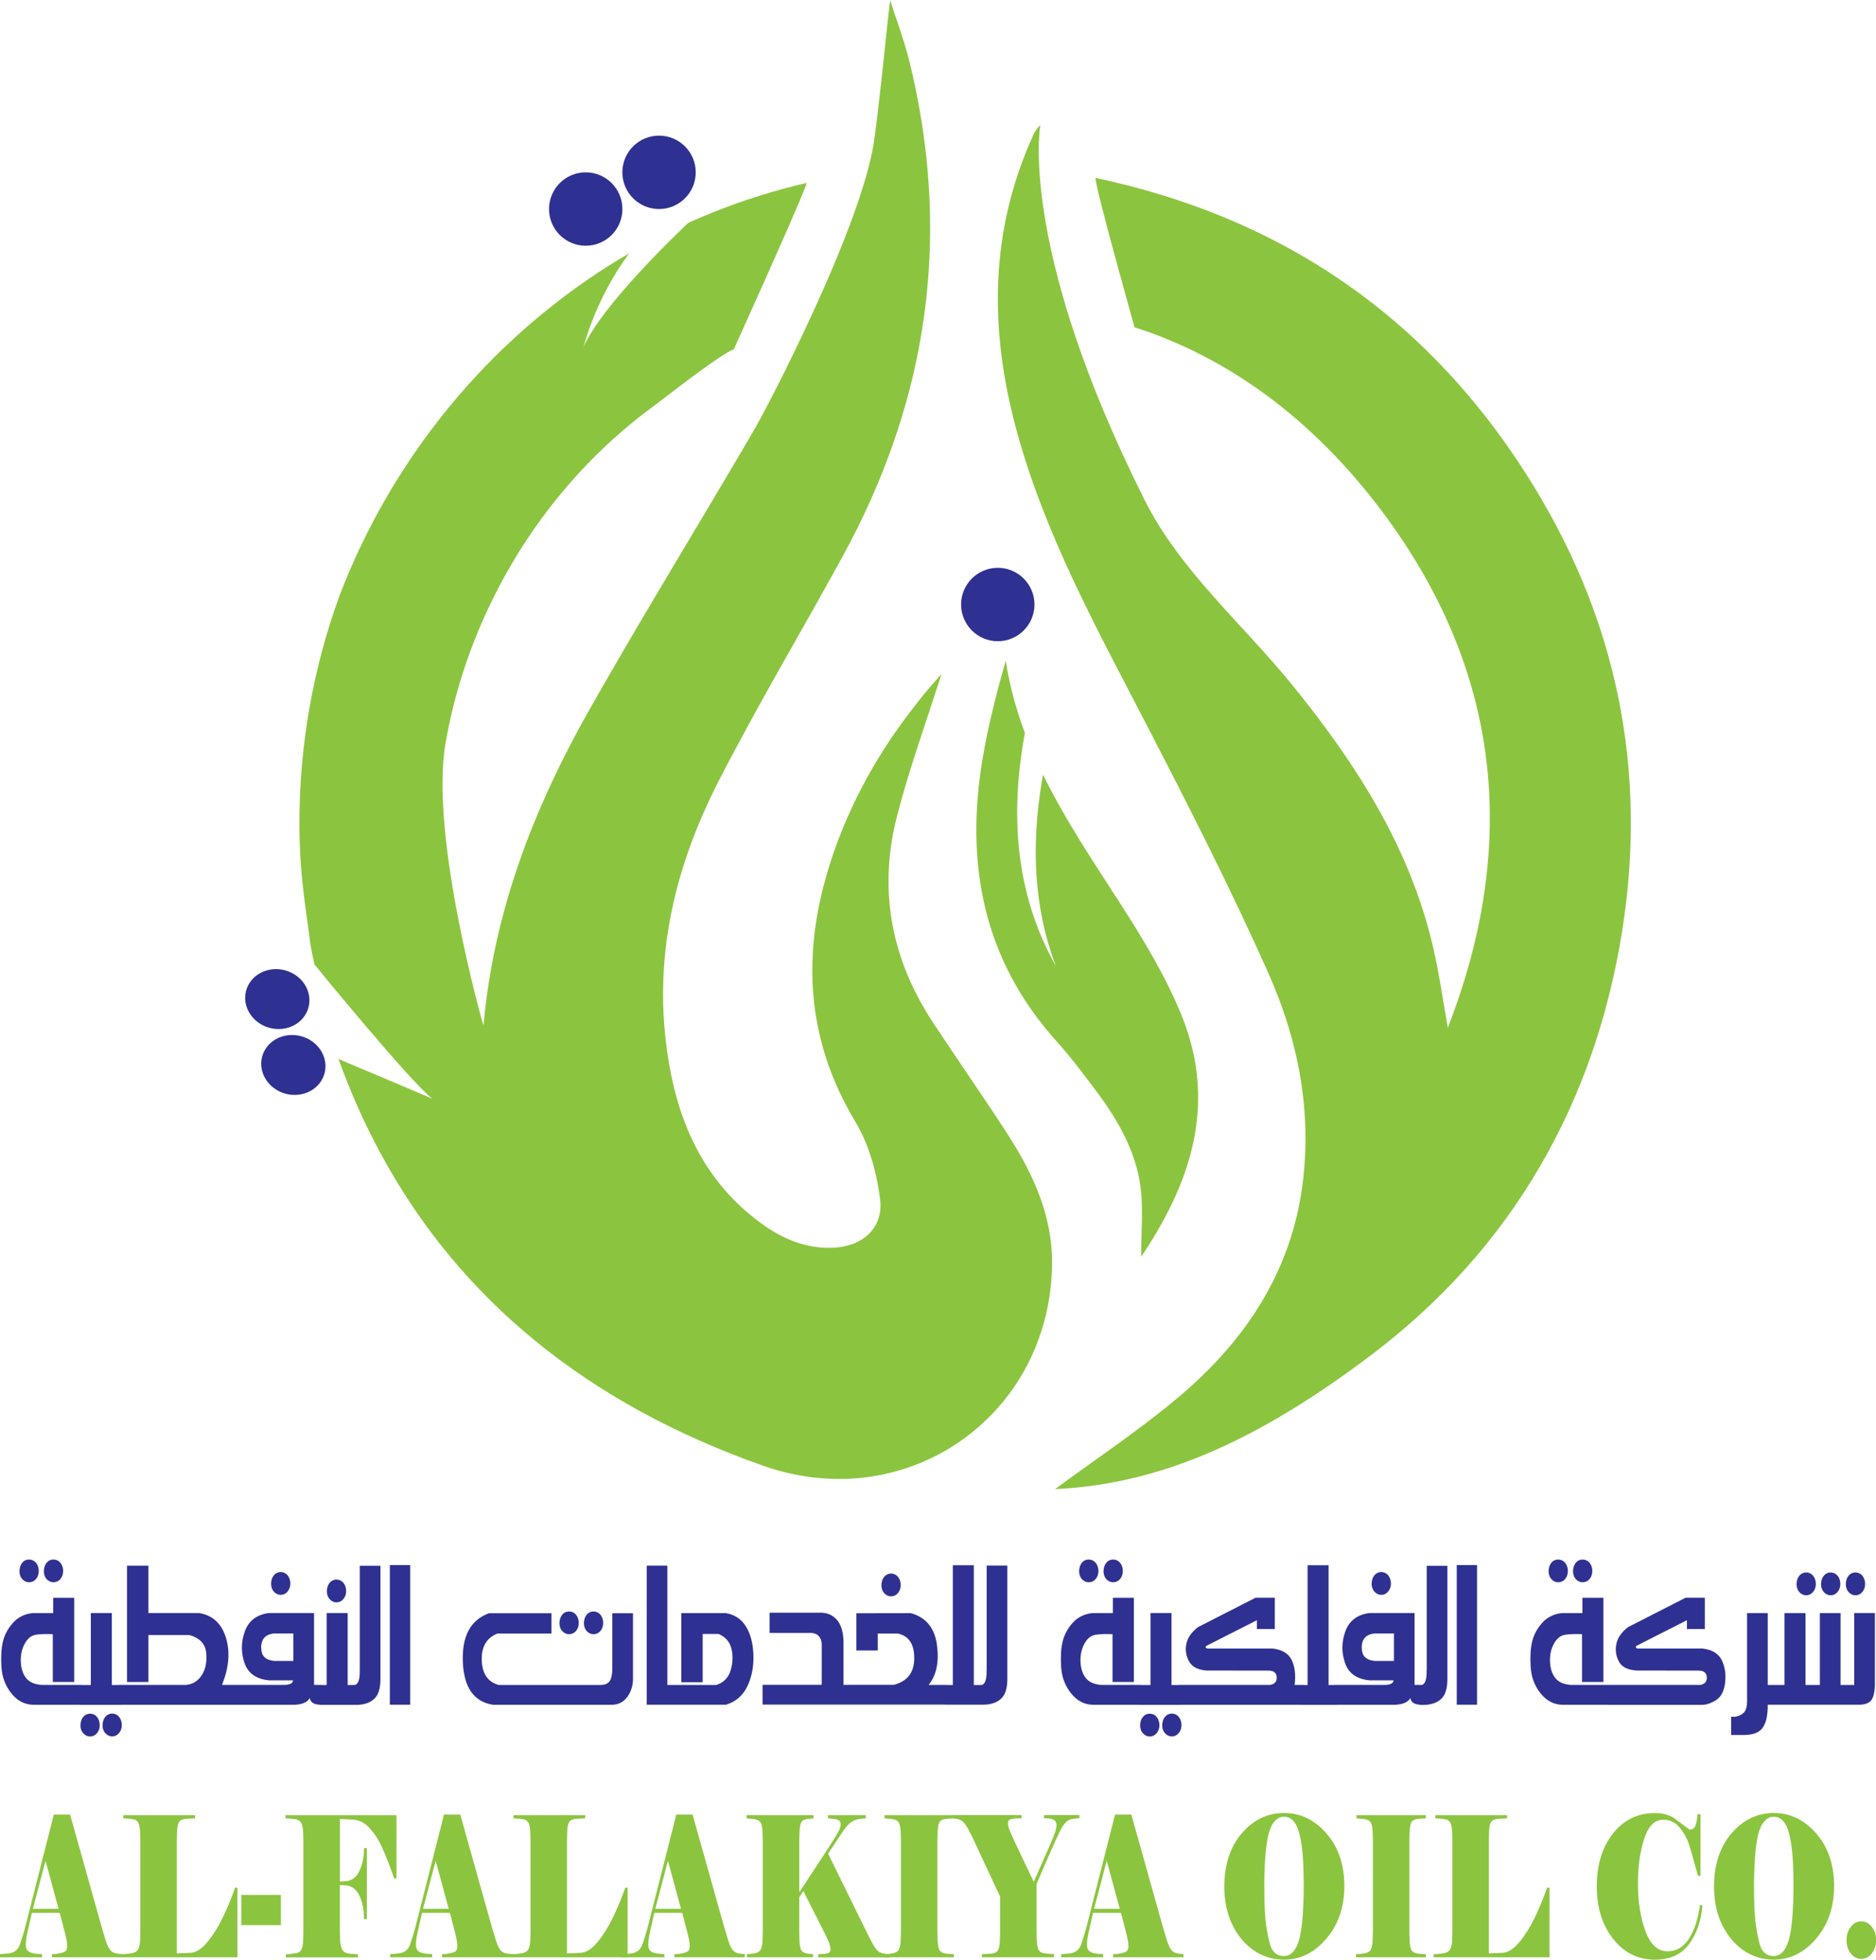 <?xml version="1.0" encoding="UTF-8"?>
<svg id="Layer_1" data-name="Layer 1" xmlns="http://www.w3.org/2000/svg" viewBox="0 0 396.81 414.36">
  <defs>
    <style>
      .cls-1 {
        fill: #2e3191;
      }

      .cls-2 {
        fill: #8bc53f;
      }
    </style>
  </defs>
  <g>
    <path class="cls-2" d="M221.84,259.76c-1.4-7.28-4.78-13.89-8.88-20.21-.81-1.26-1.65-2.52-2.47-3.77-.56-.85-1.12-1.69-1.7-2.53-.84-1.26-1.67-2.52-2.53-3.77-2.95-4.4-5.94-8.77-8.86-13.19-7.2-10.91-10.43-22.66-9.21-35.06.1-1.15.25-2.3.45-3.47.26-1.63.61-3.26,1.03-4.91.77-3,1.61-5.98,2.52-8.94.92-3.01,1.89-6,2.89-8.98,1.16-3.55,2.35-7.07,3.47-10.57.21-.62.4-1.24.6-1.86-.45.5-.9,1.01-1.33,1.51-1.58,1.79-3.08,3.61-4.52,5.49-2.69,3.44-5.19,7.02-7.46,10.74-1.31,2.13-2.53,4.32-3.69,6.54-.53,1.01-1.04,2.04-1.53,3.07-1.58,3.3-2.99,6.7-4.21,10.2-.71,2.03-1.34,4.05-1.88,6.07-.13.47-.25.93-.38,1.4-1.03,4-1.73,7.96-2.07,11.9-.07.71-.11,1.42-.15,2.13-.34,5.81.1,11.56,1.44,17.24,1.44,6.22,3.93,12.37,7.59,18.46,2.05,3.41,3.47,7.42,4.36,11.48.36,1.64.64,3.29.84,4.9.74,6.08-3.8,9.97-10,10.2-5.82.22-10.83-1.95-15.39-5.33-2.86-2.12-5.35-4.43-7.5-6.92-5.44-6.29-8.78-13.67-10.74-21.76-.8-3.28-1.36-6.67-1.75-10.15-.38-3.38-.55-6.71-.53-10,.01-.81.03-1.63.06-2.43.08-2.49.27-4.96.58-7.41,1.4-11.45,5.04-22.46,10.3-33.03.25-.54.52-1.07.79-1.59,1.39-2.7,2.79-5.38,4.24-8.05,1.96-3.66,3.96-7.32,5.99-10.95.65-1.16,1.29-2.32,1.95-3.48.46-.82.93-1.64,1.39-2.46,2.19-3.87,4.37-7.73,6.56-11.61,1.13-2.02,2.27-4.04,3.39-6.07.47-.81.92-1.64,1.36-2.45.32-.57.64-1.15.95-1.72.11-.22.24-.42.35-.64,2.22-4.04,4.25-8.1,6.07-12.2.06-.13.11-.24.16-.37,3.33-7.51,6-15.13,7.99-22.82h0c2.84-10.97,4.29-22.1,4.36-33.44.02-4.27-.15-8.57-.53-12.9-.08-.87-.16-1.74-.25-2.61-.7-6.62-1.87-13.31-3.5-20.05-.7-2.9-1.64-5.73-2.58-8.55-.55-1.61-1.1-3.22-1.61-4.84-.16,1.41-.32,2.81-.47,4.19-.95,8.69-1.74,17.17-2.92,25.6-.21,1.49-.54,3.14-1,4.89-.21.89-.46,1.81-.72,2.75-.44,1.49-.92,3.03-1.45,4.64-2.63,7.87-6.46,16.86-10.24,25.03-4.96,10.74-9.84,20.08-11.84,23.59-.09.16-.17.3-.25.44-1.71,2.92-3.42,5.83-5.14,8.74h0c-1.26,2.13-2.52,4.24-3.78,6.36-2.46,4.13-4.92,8.27-7.4,12.4-2.89,4.84-5.77,9.7-8.64,14.57-2.61,4.43-5.2,8.89-7.75,13.35-.77,1.35-1.55,2.7-2.31,4.07-2.6,4.6-5.04,9.26-7.27,14.01-.89,1.88-1.75,3.78-2.58,5.68-6.39,14.73-10.79,30.15-12.24,46.54-.02.22-11.43-39.98-8.04-59.63,1.86-10.79,5.34-21.2,10.15-30.85.21-.41.41-.82.62-1.24.62-1.21,1.26-2.4,1.92-3.6,7.38-13.23,17.33-24.89,29.11-33.99.49-.38.99-.76,1.48-1.12.57-.42,1.33-1,2.2-1.65,4.66-3.57,12.83-9.85,15.52-10.94.7-1.56,12.32-27.2,14.89-33.73.29-.73.46-1.23.49-1.42-6.69,1.55-13.16,3.58-19.4,6.06-.61.24-1.21.49-1.82.74-1.27.53-3.8,1.64-3.8,1.64,0,0-1.5,1.39-3.73,3.61-5.46,5.42-15.33,15.75-18.44,22.61,1.67-5.86,4.12-11.28,7.27-16.27.77-1.19,1.56-2.36,2.39-3.5-5.93,3.44-11.57,7.31-16.88,11.57-3.13,2.49-6.14,5.11-9.02,7.84-.87.81-1.72,1.65-2.57,2.49-5.31,5.3-10.22,11.02-14.62,17.06-4.09,5.6-7.76,11.5-11.01,17.61v.02c-1.82,3.44-3.5,6.95-5.03,10.52-.74,1.74-1.45,3.48-2.13,5.26-.05.1-.08.21-.11.31-5.43,14.96-8.38,31.08-8.38,47.88,0,11.81,1.73,20,2.29,25.34h0c.26,1.5.56,2.98.88,4.45.69.84,20.05,24.55,24.94,28.4-7.9-3.44-19.48-8.17-19.86-8.45,2.5,6.95,5.43,13.53,8.77,19.73,16.87,31.41,44.27,53.34,80.97,66.29,5.85,2.06,11.68,2.95,17.3,2.82h.01c3.23-.08,6.39-.5,9.44-1.24,19.13-4.58,33.84-21.42,34.45-43.34,0-.16.01-.31.01-.47.05-2.73-.19-5.36-.68-7.9Z"/>
    <path class="cls-2" d="M326.16,105.72c-21.75-37.21-53.73-59.49-94.42-68.1-.29,1.34,8.25,31.61,8.25,31.61,0,0,1.82.53,4.37,1.49,18.78,7.09,34.59,19.88,47.25,36.46,15.53,20.35,23.25,41.93,23.51,64.56.07,6.17-.4,12.41-1.43,18.74-1.42,8.81-3.92,17.75-7.44,26.83-1.03-5.68-1.82-11.41-3.12-17.03-4.86-20.97-16.12-38.53-29.44-55.02-10.58-13.11-24-24.44-31.56-39.5-25.92-51.61-22.4-77.53-22.08-79.24-.15-.05-1.08,1.13-1.37,1.78-9.41,20.44-9.46,41.4-3.65,62.74,5.98,21.98,16.89,41.74,27.28,61.8,9.02,17.43,17.97,34.96,25.96,52.89,6.36,14.24,9.32,29.47,7.17,45.21-1,7.31-3.15,13.99-6.25,20.12-4.64,9.2-11.41,17.16-19.63,24.12-1.65,1.4-3.34,2.76-5.05,4.09-6.96,5.43-14.3,10.39-21.35,15.59,15.96-.71,30.31-5.76,43.69-13.11,7.76-4.25,15.2-9.26,22.42-14.66,15.28-11.41,27.44-24.95,36.46-40.46,7.59-13,12.99-27.38,16.17-43.05,7.02-34.44,2.04-67.44-15.74-97.85Z"/>
    <path class="cls-2" d="M230.71,229.14c5.1,6.65,9.56,13.71,10.58,22.21.53,4.37.09,8.88.09,14.4,3.66-5.44,6.64-10.89,8.73-16.4.38-1,.72-2,1.03-3.01,3.24-10.25,3.25-20.73-1.26-31.76-3.39-8.28-8.13-16.1-13-23.66-5.74-8.9-11.64-17.68-16.26-27.12-.08.41-.15.82-.22,1.24-2.35,13.94-1.69,27.11,2.93,39.22-8.07-14.34-9.75-30.36-6.85-47.55.09-.57.19-1.15.31-1.72-1.82-4.86-3.23-9.92-4.05-15.29-2,6.92-3.73,13.79-4.91,20.75-3.74,22.27.16,42.6,15.76,59.84,2.54,2.81,4.82,5.85,7.12,8.85Z"/>
    <circle class="cls-1" cx="211.05" cy="127.82" r="7.76"/>
    <g>
      <circle class="cls-1" cx="139.4" cy="36.44" r="7.76"/>
      <circle class="cls-1" cx="123.89" cy="44.2" r="7.76"/>
    </g>
    <g>
      <ellipse class="cls-1" cx="62.05" cy="225.19" rx="6.3" ry="6.83" transform="translate(-171.52 227.81) rotate(-75.24)"/>
      <ellipse class="cls-1" cx="58.66" cy="211.26" rx="6.3" ry="6.83" transform="translate(-160.58 214.15) rotate(-75.24)"/>
    </g>
  </g>
  <g>
    <path class="cls-2" d="M6.74,404.46l-.97,4.29c-.21.99-.31,1.77-.31,2.35,0,.63.12,1.07.36,1.32s.55.42.93.52c.38.1.74.16,1.1.18.36.03.7.06,1.03.08v.66H0v-.66l1.86-.16c.69-.11,1.22-.34,1.58-.68.36-.34.63-.78.8-1.3.18-.52.38-1.14.6-1.86.22-.71.4-1.36.55-1.94l5.99-23.58h3.45l6.62,23.58.97,3.22c.29.85.59,1.46.89,1.84.3.37.73.61,1.27.72l1.29.16v.66h-14.89v-.66c.25,0,.47,0,.67-.02.2-.01.56-.08,1.08-.19.52-.11.9-.25,1.13-.43s.35-.56.35-1.13-.15-1.47-.44-2.6l-1.13-4.37h-5.89ZM12.39,403.6l-2.76-10.14-2.67,10.14h5.42Z"/>
    <path class="cls-2" d="M40.1,412.92c1.25,0,2.5-.76,3.75-2.27,1.24-1.51,2.34-3.26,3.29-5.24.95-1.98,1.81-4.07,2.59-6.27h.5v14.72h-24.52v-.66c.17,0,.4,0,.7-.02s.76-.07,1.38-.17c.62-.1,1.06-.32,1.33-.68.27-.36.44-.96.5-1.81l.06-1.9v-19.58l-.06-1.9c-.06-.88-.2-1.49-.42-1.83s-.56-.56-1.02-.64c-.46-.08-.86-.13-1.19-.14-.33-.01-.64-.03-.91-.06v-.66h15.18v.66l-2.07.12c-.63.08-1.06.29-1.29.62-.23.33-.38.95-.44,1.85l-.06,1.9v24.08l2.7-.12Z"/>
    <path class="cls-2" d="M51.04,400.67h8.37v6.39h-8.37v-6.39Z"/>
    <path class="cls-2" d="M83.87,383.81v13.36h-.5c-.88-2.5-1.69-4.6-2.45-6.31-.75-1.7-1.68-3.15-2.77-4.35-1.1-1.2-2.39-1.79-3.87-1.79l-2.38-.12v13.23l1.44-.08c1.21-.16,2.13-.92,2.74-2.27s.92-2.91.92-4.7h.6v15.01h-.6c0-1.84-.3-3.45-.91-4.82s-1.53-2.14-2.76-2.31l-1.44-.08v9.94l.06,1.9c.06.88.23,1.51.5,1.9.27.39.63.62,1.08.7s.86.13,1.22.14c.37.01.69.03.99.06v.66h-15.27v-.66c.27,0,.59-.02.94-.06.35-.04.76-.1,1.21-.17.45-.07.79-.27,1.04-.62.24-.34.39-.95.45-1.83l.06-1.9v-19.54l-.06-1.9c-.06-.88-.22-1.5-.47-1.86-.25-.36-.6-.58-1.05-.66-.45-.08-.86-.13-1.22-.14-.37-.01-.69-.03-.99-.06v-.66h23.48Z"/>
    <path class="cls-2" d="M89.26,404.46l-.97,4.29c-.21.99-.31,1.77-.31,2.35,0,.63.12,1.07.36,1.32s.55.42.93.52c.38.1.74.16,1.1.18.36.03.7.06,1.03.08v.66h-8.87v-.66l1.86-.16c.69-.11,1.22-.34,1.58-.68.36-.34.63-.78.8-1.3.18-.52.38-1.14.6-1.86.22-.71.4-1.36.55-1.94l5.99-23.58h3.45l6.62,23.58.97,3.22c.29.85.59,1.46.89,1.84.3.37.73.61,1.27.72l1.29.16v.66h-14.89v-.66c.25,0,.47,0,.67-.02.2-.01.56-.08,1.08-.19.52-.11.9-.25,1.13-.43s.35-.56.35-1.13-.15-1.47-.44-2.6l-1.13-4.37h-5.89ZM94.91,403.6l-2.76-10.14-2.67,10.14h5.42Z"/>
    <path class="cls-2" d="M122.63,412.92c1.25,0,2.5-.76,3.75-2.27,1.24-1.51,2.34-3.26,3.29-5.24.95-1.98,1.81-4.07,2.59-6.27h.5v14.72h-24.52v-.66c.17,0,.4,0,.7-.02s.76-.07,1.38-.17c.62-.1,1.06-.32,1.33-.68.27-.36.44-.96.5-1.81l.06-1.9v-19.58l-.06-1.9c-.06-.88-.2-1.49-.42-1.83s-.56-.56-1.02-.64c-.46-.08-.86-.13-1.19-.14-.33-.01-.64-.03-.91-.06v-.66h15.18v.66l-2.07.12c-.63.08-1.06.29-1.29.62-.23.33-.38.95-.44,1.85l-.06,1.9v24.08l2.7-.12Z"/>
    <path class="cls-2" d="M138.4,404.46l-.97,4.29c-.21.99-.31,1.77-.31,2.35,0,.63.12,1.07.36,1.32s.55.42.93.52c.38.1.74.16,1.1.18.36.03.7.06,1.03.08v.66h-8.87v-.66l1.86-.16c.69-.11,1.22-.34,1.58-.68.36-.34.63-.78.8-1.3.18-.52.38-1.14.6-1.86.22-.71.4-1.36.55-1.94l5.99-23.58h3.45l6.62,23.58.97,3.22c.29.85.59,1.46.89,1.84.3.37.73.61,1.27.72l1.29.16v.66h-14.89v-.66c.25,0,.47,0,.67-.02.2-.01.56-.08,1.08-.19.52-.11.9-.25,1.13-.43s.35-.56.35-1.13-.15-1.47-.44-2.6l-1.13-4.37h-5.89ZM144.04,403.6l-2.76-10.14-2.67,10.14h5.42Z"/>
    <path class="cls-2" d="M169.91,399.85l-.85,1.32v7.54l.06,1.9c.06.91.2,1.52.42,1.83.22.32.65.53,1.3.64l1.13.12v.66h-13.98v-.66l1.57-.16c.61-.11,1.03-.34,1.27-.7.24-.36.39-.96.45-1.81l.06-1.9v-19.58l-.06-1.9c-.06-.88-.2-1.49-.42-1.83s-.65-.57-1.3-.68l-1.63-.16v-.66h14.14v.66l-1.22.12c-.65.08-1.08.28-1.3.6-.22.32-.36.94-.42,1.88l-.06,1.9v11.13c.61-.93,1.45-2.23,2.54-3.88,1.09-1.65,2.2-3.35,3.34-5.09,1.14-1.75,1.9-2.97,2.29-3.67.39-.7.58-1.27.58-1.71,0-.38-.11-.66-.33-.83-.22-.16-.52-.27-.89-.33l-1.47-.12v-.66h8v.66c-.27.03-.56.05-.85.06-.29.01-.65.08-1.07.19-.42.11-.86.33-1.31.66-.45.33-.98.93-1.59,1.81l-3.15,4.74,8.56,17.4c.79,1.57,1.37,2.54,1.72,2.93.36.39.74.63,1.16.72.42.1.74.15.96.17.22.01.41.03.58.06v.66h-15.08v-.66l1.32-.08c.44-.05.76-.14.97-.25.21-.11.31-.37.31-.78,0-.25-.05-.56-.16-.93-.1-.37-.34-.93-.72-1.69s-.8-1.61-1.27-2.56c-.47-.95-1.1-2.18-1.88-3.71-.78-1.53-1.35-2.64-1.71-3.36Z"/>
    <path class="cls-2" d="M201.76,413.86h-14.77v-.66c.15,0,.34,0,.6-.02.25-.01.66-.07,1.24-.17.57-.1.98-.32,1.22-.68.24-.36.39-.96.45-1.81l.06-1.9v-19.58l-.06-1.9c-.06-.88-.2-1.49-.42-1.83s-.65-.57-1.3-.68l-1.69-.16v-.66h14.67v.66l-1.69.12c-.65.08-1.08.28-1.3.6-.22.32-.36.94-.42,1.88l-.06,1.9v19.75l.06,1.9c.06.91.21,1.52.45,1.83.24.32.68.53,1.33.64l1.63.12v.66Z"/>
    <path class="cls-2" d="M219.26,408.63l.06,1.9c.06.88.2,1.49.42,1.83.22.34.55.55,1,.62.45.07.86.12,1.24.14.38.03.7.06.97.08v.66h-15.27v-.66l2.07-.12c.63-.08,1.06-.29,1.29-.62.23-.33.38-.95.44-1.86l.06-1.9v-7.67l-5.93-12.7c-.71-1.46-1.27-2.42-1.68-2.89s-.95-.76-1.61-.87l-.88-.12v-.66h14.64v.66l-1.63.08c-.44.05-.75.14-.94.25s-.28.37-.28.78c0,.3.04.6.13.89s.29.81.63,1.57c.33.76.98,2.14,1.93,4.14.95,2.01,1.87,3.92,2.74,5.73.71-1.62,1.48-3.37,2.32-5.26.84-1.88,1.46-3.32,1.87-4.33.41-1,.61-1.82.61-2.45,0-.74-.46-1.18-1.38-1.32l-1.25-.08v-.66h7.49v.66l-.82.08c-.71,0-1.31.18-1.79.54-.48.36-.99,1.07-1.51,2.12-.52,1.06-1.25,2.65-2.19,4.78-.93,2.13-1.85,4.25-2.75,6.37v10.27Z"/>
    <path class="cls-2" d="M231.2,404.46l-.97,4.29c-.21.99-.31,1.77-.31,2.35,0,.63.12,1.07.36,1.32s.55.42.93.52c.38.1.74.16,1.1.18.36.03.7.06,1.03.08v.66h-8.87v-.66l1.86-.16c.69-.11,1.22-.34,1.58-.68.36-.34.63-.78.8-1.3.18-.52.38-1.14.6-1.86.22-.71.4-1.36.55-1.94l5.99-23.58h3.45l6.62,23.58.97,3.22c.29.85.59,1.46.89,1.84.3.37.73.61,1.27.72l1.29.16v.66h-14.89v-.66c.25,0,.47,0,.67-.02.2-.01.56-.08,1.08-.19.52-.11.9-.25,1.13-.43s.35-.56.35-1.13-.15-1.47-.44-2.6l-1.13-4.37h-5.89ZM236.85,403.6l-2.76-10.14-2.67,10.14h5.42Z"/>
    <path class="cls-2" d="M284.35,398.86c0,4.4-1.27,8.08-3.79,11.05-2.53,2.97-5.52,4.45-8.97,4.45s-6.6-1.46-9.01-4.39c-2.41-2.93-3.62-6.63-3.62-11.11s1.23-8.36,3.7-11.22c2.47-2.86,5.44-4.29,8.94-4.29s6.49,1.45,9,4.35c2.51,2.9,3.76,6.62,3.76,11.15ZM274.82,387.6c-.63-2.31-1.7-3.46-3.23-3.46-.77,0-1.44.33-2.01.99s-1,1.61-1.3,2.87-.52,2.86-.66,4.82c-.14,1.97-.2,3.98-.2,6.04,0,2.83.08,5.14.25,6.93.17,1.79.48,3.53.94,5.24.46,1.7,1.45,2.56,2.98,2.56.77,0,1.44-.33,2.01-.99.56-.66,1-1.61,1.3-2.87.3-1.25.52-2.86.66-4.82.14-1.97.2-3.98.2-6.04,0-2.45-.06-4.57-.19-6.37-.13-1.8-.38-3.43-.75-4.89Z"/>
    <path class="cls-2" d="M301.59,413.86h-14.77v-.66c.15,0,.34,0,.6-.02.25-.01.66-.07,1.24-.17.57-.1.98-.32,1.22-.68.24-.36.39-.96.45-1.81l.06-1.9v-19.58l-.06-1.9c-.06-.88-.2-1.49-.42-1.83s-.65-.57-1.3-.68l-1.69-.16v-.66h14.67v.66l-1.69.12c-.65.08-1.08.28-1.3.6-.22.32-.36.94-.42,1.88l-.06,1.9v19.75l.06,1.9c.06.91.21,1.52.45,1.83.24.32.68.53,1.33.64l1.63.12v.66Z"/>
    <path class="cls-2" d="M317.62,412.92c1.25,0,2.5-.76,3.75-2.27,1.24-1.51,2.34-3.26,3.29-5.24.95-1.98,1.81-4.07,2.59-6.27h.5v14.72h-24.52v-.66c.17,0,.4,0,.7-.02s.76-.07,1.38-.17c.62-.1,1.06-.32,1.33-.68.27-.36.44-.96.5-1.81l.06-1.9v-19.58l-.06-1.9c-.06-.88-.2-1.49-.42-1.83s-.56-.56-1.02-.64c-.46-.08-.86-.13-1.19-.14-.33-.01-.64-.03-.91-.06v-.66h15.18v.66l-2.07.12c-.63.08-1.06.29-1.29.62-.23.33-.38.95-.44,1.85l-.06,1.9v24.08l2.7-.12Z"/>
    <path class="cls-2" d="M350.07,414.36c-3.6,0-6.55-1.46-8.86-4.39-2.31-2.93-3.46-6.63-3.46-11.11s1.14-8.32,3.43-11.19,5.24-4.31,8.86-4.31c1.55,0,2.88.34,4.01,1.03l3.32,2.47c.63,0,1.04-.28,1.25-.85.21-.56.36-1.37.44-2.41h.63v13.03h-.53c-.92-3.35-1.57-5.62-1.96-6.8-.39-1.18-1.03-2.32-1.93-3.42s-2.05-1.65-3.45-1.65c-1.82,0-3.17,1.35-4.04,4.04-.88,2.69-1.32,5.84-1.32,9.44,0,3.88.53,7.23,1.58,10.08,1.06,2.84,2.61,4.27,4.66,4.27,1.9,0,3.43-.91,4.58-2.72,1.15-1.81,1.91-4.18,2.29-7.09l.53.12c-.29,3.3-1.24,6.03-2.85,8.2-1.61,2.17-4,3.26-7.18,3.26Z"/>
    <path class="cls-2" d="M387.94,398.86c0,4.4-1.27,8.08-3.79,11.05-2.53,2.97-5.52,4.45-8.97,4.45s-6.6-1.46-9.01-4.39c-2.41-2.93-3.62-6.63-3.62-11.11s1.23-8.36,3.7-11.22c2.47-2.86,5.44-4.29,8.94-4.29s6.49,1.45,9,4.35c2.51,2.9,3.76,6.62,3.76,11.15ZM378.41,387.6c-.63-2.31-1.7-3.46-3.23-3.46-.77,0-1.44.33-2.01.99s-1,1.61-1.3,2.87-.52,2.86-.66,4.82c-.14,1.97-.2,3.98-.2,6.04,0,2.83.08,5.14.25,6.93.17,1.79.48,3.53.94,5.24.46,1.7,1.45,2.56,2.98,2.56.77,0,1.44-.33,2.01-.99.56-.66,1-1.61,1.3-2.87.3-1.25.52-2.86.66-4.82.14-1.97.2-3.98.2-6.04,0-2.45-.06-4.57-.19-6.37-.13-1.8-.38-3.43-.75-4.89Z"/>
    <path class="cls-2" d="M390.58,410.2c0-1.1.3-2.03.91-2.8.61-.77,1.34-1.15,2.2-1.15s1.59.38,2.21,1.13.92,1.7.92,2.82-.3,2.08-.91,2.85-1.35,1.15-2.23,1.15-1.59-.38-2.2-1.15c-.61-.77-.91-1.72-.91-2.85Z"/>
  </g>
  <g>
    <path class="cls-1" d="M10.27,334.24c.36.25.77.35,1.23.31s.85-.23,1.18-.57.53-.76.62-1.24c.09-.48.07-.95-.06-1.39s-.34-.8-.62-1.07c-.28-.28-.63-.44-1.03-.5s-.77,0-1.12.16c-.33.16-.6.43-.81.79-.21.37-.33.78-.37,1.25-.04.47.03.9.19,1.3s.43.72.79.96Z"/>
    <path class="cls-1" d="M5.11,334.24c.36.25.77.35,1.23.31s.85-.23,1.18-.57.53-.76.62-1.24c.09-.48.07-.95-.06-1.39s-.34-.8-.62-1.07c-.28-.28-.63-.44-1.03-.5-.4-.06-.78,0-1.12.16-.33.16-.61.43-.81.79-.21.37-.33.78-.37,1.25s.03.9.19,1.3.43.72.79.96Z"/>
    <path class="cls-1" d="M20.36,362.87c-.28-.28-.63-.44-1.03-.5s-.77,0-1.11.17-.61.44-.82.79c-.21.36-.33.78-.37,1.25-.04.48.03.91.19,1.3s.43.71.79.96.76.36,1.22.32.85-.23,1.18-.58c.33-.35.54-.76.63-1.24.09-.48.07-.94-.06-1.39s-.34-.81-.62-1.08Z"/>
    <path class="cls-1" d="M25.03,362.85c-.28-.28-.63-.44-1.03-.5s-.77,0-1.11.17-.61.44-.82.79c-.21.36-.33.78-.37,1.25-.04.48.03.91.19,1.3s.43.71.79.96.76.36,1.22.32c.46-.04.85-.23,1.18-.58s.54-.76.63-1.24c.09-.48.07-.94-.06-1.39s-.34-.81-.62-1.08Z"/>
    <path class="cls-1" d="M58.33,336.89c.36.25.76.36,1.22.32.46-.04.85-.23,1.18-.58s.54-.76.63-1.24c.09-.48.07-.94-.06-1.39-.13-.45-.34-.81-.62-1.08s-.63-.44-1.03-.5c-.4-.06-.77,0-1.11.17-.34.17-.61.44-.82.79s-.33.78-.37,1.25.03.91.19,1.3.43.71.79.96Z"/>
    <path class="cls-1" d="M70.13,338.48c.36.25.76.36,1.22.32.46-.04.85-.23,1.18-.58s.54-.76.63-1.24c.09-.48.07-.94-.06-1.39-.13-.45-.34-.81-.62-1.08s-.63-.44-1.03-.5c-.4-.06-.77,0-1.11.17-.34.17-.61.44-.82.79s-.33.78-.37,1.25.03.91.19,1.3.43.71.79.96Z"/>
    <path class="cls-1" d="M76.09,353.24c.04,1.77-.28,2.78-.96,3.02h-.52v.02h-1.07v-15.21h-4.44v15.21h-1.15v-.02h-1.52v-15.19h-9.63c-2.54.36-4.22,1.66-5.02,3.89-.8,2.24-.82,4.46-.06,6.67.76,2.21,2.52,3.43,5.26,3.67h5c-.05.64-.69.96-1.93.96h-13.09c1.47-3.65,1.75-6.98.83-9.98s-2.8-4.73-5.66-5.21h-10.74v-10.02h-4.52v24.6h4.52v-9.93h8.7c2.17.63,3.35,1.88,3.53,3.77.18,1.89-.13,3.45-.93,4.7-.8,1.24-1.9,1.93-3.3,2.07h-14.37v.02h-1.37v-15.21h-4.44v15.21h-2.04v-.02h-8.44c-1.48-.12-2.56-.61-3.23-1.47s-1.04-2-1.1-3.42c-.06-1.42.21-2.7.82-3.81.61-1.12,1.4-1.75,2.36-1.9.96-.15,2.16-.19,3.59-.13v10.11h4.52v-17.8h-4.44v3.24h-4.44c-1.68.21-3.04.9-4.08,2.07s-1.74,2.46-2.09,3.86-.47,3.19-.34,5.37c.12,2.18.82,4.06,2.1,5.66,1.28,1.6,2.82,2.4,4.64,2.42h9.72v.02h8.9v-.02h36.73c1.63-.09,2.67-.57,3.13-1.43.16.91.85,1.37,2.04,1.41v.04h8.13c1.53-.07,2.71-.52,3.54-1.34s1.24-2.18,1.24-4.09v-23.98h-4.37v22.19ZM62.05,351.19h-4.04c-1.52-.15-2.4-.76-2.64-1.83-.24-1.07-.15-1.98.28-2.72.43-.74,1.22-1.16,2.4-1.26h4v5.82Z"/>
    <rect class="cls-1" x="82.46" y="330.92" width="4.3" height="29.53"/>
    <path class="cls-1" d="M124.5,345.22c.36.25.77.35,1.23.31.46-.04.85-.23,1.18-.57s.53-.76.62-1.24c.09-.48.07-.95-.06-1.39s-.34-.8-.62-1.07c-.28-.28-.63-.44-1.03-.5s-.77,0-1.11.16-.61.43-.82.79c-.21.37-.33.78-.37,1.25-.04.47.03.9.19,1.3s.43.72.79.96Z"/>
    <path class="cls-1" d="M119.33,345.22c.36.25.77.35,1.23.31s.85-.23,1.18-.57.53-.76.62-1.24c.09-.48.07-.95-.06-1.39s-.34-.8-.62-1.07c-.28-.28-.63-.44-1.03-.5-.4-.06-.77,0-1.11.16s-.61.43-.82.79c-.21.37-.33.78-.37,1.25s.03.9.19,1.3.43.72.79.96Z"/>
    <path class="cls-1" d="M129.53,352.91c-.04,1.28-.25,2.16-.64,2.64s-1.01.72-1.86.72h-21.55c-2.28-.61-3.48-2.35-3.58-5.2-.1-2.86,1-4.75,3.32-5.67h11.42v-4.29h-13.22c-3.9,1.43-5.74,4.86-5.52,10.28.22,5.42,2.34,8.44,6.35,9.07h25.36c1.33-.06,2.39-.66,3.17-1.79.78-1.13,1.15-2.45,1.11-3.96v-13.6h-4.37v11.81Z"/>
    <path class="cls-1" d="M153.55,341.08h-9.44v14.61h4.52v-10.2h3.37c1.46.63,2.36,1.67,2.72,3.12.36,1.45.3,2.97-.17,4.55-.47,1.58-1.48,2.62-3.04,3.11h-10.35v-25.23h-4.37v29.41h16.79c2.1-.66,3.61-1.98,4.54-3.98.93-2,1.34-4.22,1.24-6.65-.1-2.44-.64-4.43-1.61-5.96-.97-1.54-2.38-2.46-4.2-2.77Z"/>
    <path class="cls-1" d="M187.43,337.21c.36.25.76.36,1.22.32.46-.04.85-.23,1.18-.58s.54-.76.63-1.24c.09-.48.07-.94-.06-1.39-.13-.45-.34-.81-.62-1.08s-.63-.44-1.03-.5c-.4-.06-.77,0-1.11.17s-.61.44-.82.79-.33.78-.37,1.25.03.91.19,1.3.43.71.79.96Z"/>
    <path class="cls-1" d="M208.68,353.24c.04,1.77-.28,2.78-.96,3.02h-.52v.02h-1.22v-25.32h-4.44v25.32h-1.18v-.02h-3.94c1.67-2.06,2.25-4.88,1.76-8.47-.49-3.59-2.33-5.82-5.52-6.7l-11.52.02v7.87h4.52v-3.58h4.22c2.34.48,3.51,2.22,3.5,5.23s-1.45,4.88-4.31,5.61h-9.22s-1.44.02-1.44.02v-9.37c-.07-1.94-.54-3.4-1.39-4.38s-1.97-1.49-3.35-1.52h-10.89v4.29h8.89c1.36.12,2.07.92,2.15,2.42v8.32c0,.15-.05.22-.15.22h-12.37v4.18h38.53v.02h8.46c1.53-.07,2.71-.52,3.54-1.34s1.24-2.18,1.24-4.09v-23.98h-4.37v22.19Z"/>
    <path class="cls-1" d="M229.25,334.24c.36.25.77.35,1.23.31s.85-.23,1.18-.57.53-.76.62-1.24c.09-.48.07-.95-.06-1.39s-.34-.8-.62-1.07c-.28-.28-.63-.44-1.03-.5-.4-.06-.78,0-1.12.16-.33.16-.61.43-.81.79-.21.37-.33.78-.37,1.25s.03.9.19,1.3.43.72.79.96Z"/>
    <path class="cls-1" d="M234.41,334.24c.36.25.77.35,1.23.31s.85-.23,1.18-.57.53-.76.62-1.24c.09-.48.07-.95-.06-1.39s-.34-.8-.62-1.07c-.28-.28-.63-.44-1.03-.5s-.77,0-1.12.16c-.33.16-.6.43-.81.79-.21.37-.33.78-.37,1.25-.04.47.03.9.19,1.3s.43.72.79.96Z"/>
    <path class="cls-1" d="M249.17,362.85c-.28-.28-.63-.44-1.03-.5s-.77,0-1.11.17-.61.44-.82.79c-.21.36-.33.78-.37,1.25-.04.48.03.91.19,1.3s.43.71.79.96.76.36,1.22.32c.46-.04.85-.23,1.18-.58s.54-.76.63-1.24c.09-.48.07-.94-.06-1.39s-.34-.81-.62-1.08Z"/>
    <path class="cls-1" d="M244.5,362.87c-.28-.28-.63-.44-1.03-.5s-.77,0-1.11.17-.61.44-.82.79c-.21.36-.33.78-.37,1.25-.04.48.03.91.19,1.3s.43.71.79.96.76.36,1.22.32.85-.23,1.18-.58c.33-.35.54-.76.63-1.24.09-.48.07-.94-.06-1.39s-.34-.81-.62-1.08Z"/>
    <path class="cls-1" d="M291.12,336.89c.36.25.76.36,1.22.32.46-.04.85-.23,1.18-.58s.54-.76.63-1.24c.09-.48.07-.94-.06-1.39-.13-.45-.34-.81-.62-1.08s-.63-.44-1.03-.5c-.4-.06-.77,0-1.11.17-.34.17-.61.44-.82.79s-.33.78-.37,1.25.03.91.19,1.3.43.71.79.96Z"/>
    <path class="cls-1" d="M301.76,353.24c.04,1.77-.28,2.78-.96,3.02h-1.59v-15.19h-9.63c-2.54.36-4.22,1.66-5.02,3.89-.8,2.24-.82,4.46-.06,6.67.76,2.21,2.52,3.43,5.26,3.67h5c-.05.64-.69.96-1.93.96h-10.66v.02h-1.15v-25.32h-4.44v25.32h-.89v-.02h-1.85c.26-2.09.06-3.83-.61-5.23s-2.01-2.22-4.04-2.46h-13.77c-.4-.09-.49-.27-.3-.54l10.59-5.37.15-.07v1.86h3.78v-6.62h-4.07l-12.18,6.22c-1.38,1.07-2.2,2.26-2.46,3.56-.26,1.3-.06,2.52.58,3.68s1.88,1.8,3.69,1.93l12.96.02c1.18-.04,1.81.4,1.89,1.34.07.94-.38,1.5-1.37,1.68h-19.44v.02h-1.44v-15.21h-4.44v15.21h-2.04v-.02h-8.44c-1.48-.12-2.56-.61-3.23-1.47s-1.04-2-1.1-3.42c-.06-1.42.21-2.7.82-3.81.61-1.12,1.4-1.75,2.36-1.9.96-.15,2.16-.19,3.59-.13v10.11h4.52v-17.8h-4.44v3.24h-4.44c-1.68.21-3.04.9-4.08,2.07s-1.74,2.46-2.09,3.86-.47,3.19-.34,5.37c.12,2.18.82,4.06,2.1,5.66,1.28,1.6,2.82,2.4,4.64,2.42h9.72v.02h8.9v-.02h25.07v.02h7.98v-.02h12.33c1.63-.09,2.67-.57,3.13-1.43.15.9.83,1.35,1.98,1.41v.05h1.07c1.53-.07,2.71-.52,3.54-1.34s1.24-2.18,1.24-4.09v-23.98h-4.37v22.19ZM294.84,351.19h-4.04c-1.52-.15-2.4-.76-2.64-1.83-.24-1.07-.15-1.98.28-2.72.43-.74,1.22-1.16,2.4-1.26h4v5.82Z"/>
    <rect class="cls-1" x="308.13" y="330.92" width="4.3" height="29.53"/>
    <path class="cls-1" d="M333.72,334.24c.36.25.77.35,1.23.31s.85-.23,1.18-.57.53-.76.62-1.24c.09-.48.07-.95-.06-1.39s-.34-.8-.62-1.07c-.28-.28-.63-.44-1.03-.5s-.77,0-1.12.16c-.33.16-.6.43-.81.79-.21.37-.33.78-.37,1.25-.04.47.03.9.19,1.3s.43.72.79.96Z"/>
    <path class="cls-1" d="M328.55,334.24c.36.25.77.35,1.23.31s.85-.23,1.18-.57.53-.76.62-1.24c.09-.48.07-.95-.06-1.39s-.34-.8-.62-1.07c-.28-.28-.63-.44-1.03-.5-.4-.06-.78,0-1.12.16-.33.16-.61.43-.81.79-.21.37-.33.78-.37,1.25s.03.9.19,1.3.43.72.79.96Z"/>
    <path class="cls-1" d="M360.15,348.57h-13.77c-.35-.06-.44-.24-.3-.54l10.59-5.37.15-.07v1.86h3.78v-6.62h-4.07l-12.18,6.22c-1.38,1.07-2.2,2.26-2.46,3.56-.26,1.3-.09,2.53.52,3.69.6,1.16,1.86,1.8,3.76,1.92l12.96.02c1.18-.04,1.81.4,1.89,1.34s-.38,1.5-1.37,1.68h-27.46c-1.48-.12-2.56-.61-3.23-1.47s-1.04-2-1.1-3.42c-.06-1.42.21-2.7.82-3.81.61-1.12,1.4-1.75,2.36-1.9.96-.15,2.16-.19,3.59-.13v10.11h4.52v-17.8h-4.44v3.24h-4.44c-1.68.21-3.04.9-4.08,2.07s-1.74,2.46-2.09,3.86-.47,3.19-.34,5.37c.12,2.18.82,4.06,2.1,5.66,1.28,1.6,2.82,2.4,4.64,2.42h9.53v.02h19.99c.94-.01,1.93-.35,2.98-1.02s1.68-1.88,1.89-3.66-.02-3.36-.7-4.76-2.02-2.22-4.02-2.46Z"/>
    <path class="cls-1" d="M391.42,336.98c.36.25.76.36,1.22.32.46-.04.85-.23,1.18-.58.33-.35.54-.76.63-1.24.09-.48.07-.94-.06-1.39-.13-.45-.34-.81-.62-1.08s-.63-.44-1.03-.5c-.4-.06-.77,0-1.11.17s-.61.44-.82.79-.33.78-.37,1.25.03.91.19,1.3.43.71.79.96Z"/>
    <path class="cls-1" d="M386.18,336.98c.36.25.77.36,1.22.32.46-.04.85-.23,1.18-.58.33-.35.54-.76.63-1.24.09-.48.07-.94-.06-1.39s-.34-.81-.62-1.08c-.28-.28-.63-.44-1.03-.5-.4-.06-.77,0-1.11.17s-.61.44-.82.79c-.21.36-.33.78-.37,1.25-.04.48.03.91.19,1.3s.43.71.79.96Z"/>
    <path class="cls-1" d="M381,336.98c.36.25.77.36,1.22.32.46-.04.85-.23,1.18-.58.33-.35.54-.76.63-1.24.09-.48.07-.94-.06-1.39s-.34-.81-.62-1.08c-.28-.28-.63-.44-1.03-.5-.4-.06-.77,0-1.11.17s-.61.44-.82.79c-.21.36-.33.78-.37,1.25s.03.91.19,1.3.43.71.79.96Z"/>
    <path class="cls-1" d="M392.2,341.08v15.19h-2.89v-15.19h-4.37v15.19h-3.04v-15.19h-4.44v15.19h-3.55v-15.19h-4.37v18.07c.05,1.51-.19,2.5-.7,2.99s-1.15.77-1.89.86h-.78v3.85h2.85c1.89-.03,3.18-.57,3.88-1.62.7-1.05,1.03-2.64,1.01-4.78h19.48c1.26-.04,2.1-.42,2.53-1.12s.64-1.76.66-3.18v-15.08h-4.37Z"/>
  </g>
</svg>
